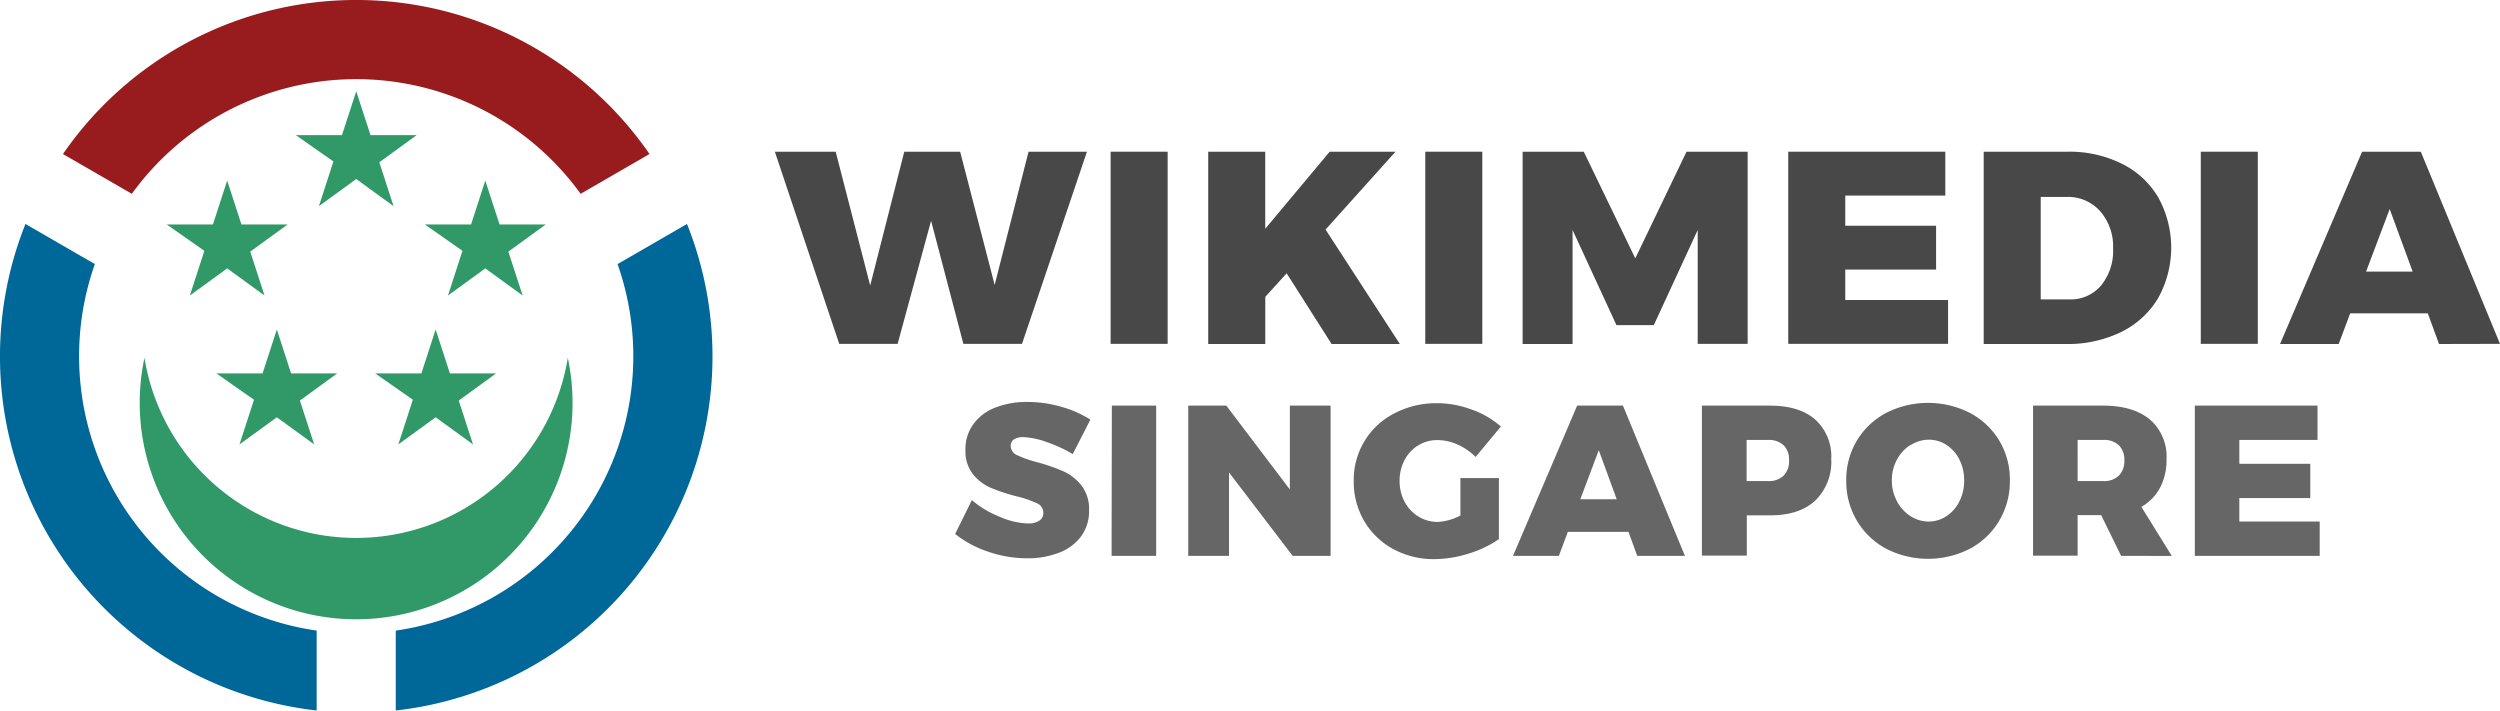 <?xml version="1.0" encoding="UTF-8" standalone="no"?>
<svg
   id="svg2"
   viewBox="0 0 384.628 109.363"
   version="1.1"
   sodipodi:docname="Wikimedia Singapore horizontal banner.svg"
   width="384.628"
   height="109.363"
   inkscape:version="1.3 (0e150ed6c4, 2023-07-21)"
   xmlns:inkscape="http://www.inkscape.org/namespaces/inkscape"
   xmlns:sodipodi="http://sodipodi.sourceforge.net/DTD/sodipodi-0.dtd"
   xmlns="http://www.w3.org/2000/svg"
   xmlns:svg="http://www.w3.org/2000/svg"
   xmlns:rdf="http://www.w3.org/1999/02/22-rdf-syntax-ns#"
   xmlns:cc="http://creativecommons.org/ns#"
   xmlns:dc="http://purl.org/dc/elements/1.1/">
  <defs
     id="defs22" />
  <sodipodi:namedview
     id="namedview22"
     pagecolor="#ffffff"
     bordercolor="#000000"
     borderopacity="0.25"
     inkscape:showpageshadow="2"
     inkscape:pageopacity="0.0"
     inkscape:pagecheckerboard="0"
     inkscape:deskcolor="#d1d1d1"
     inkscape:zoom="2.2614743"
     inkscape:cx="203.62823"
     inkscape:cy="146.1436"
     inkscape:window-width="1920"
     inkscape:window-height="1009"
     inkscape:window-x="-8"
     inkscape:window-y="-8"
     inkscape:window-maximized="1"
     inkscape:current-layer="svg2" />
  <title
     id="title1">WMSGtxt</title>
  <g
     id="g22"
     transform="matrix(0.525,0,0,0.525,-6.591,-3.284)">
    <path
       id="path4005"
       d="M 116.95,6.252 A 104.3,104.3 0 0 0 31.01,51.392 l 20.18,11.66 a 81.15,81.15 0 0 1 131.52,0 l 20.18,-11.66 a 104.3,104.3 0 0 0 -85.94,-45.14 z"
       style="fill:#981b1e" />
    <path
       id="path4003"
       d="M 20.02,71.892 A 104.43,104.43 0 0 0 105.35,214.462 v -23.41 A 81.24,81.24 0 0 1 40.35,83.642 Z"
       style="fill:#006799" />
    <path
       id="path3918"
       d="m 213.88,71.892 -20.35,11.75 a 81.24,81.24 0 0 1 -65,107.41 v 23.41 a 104.43,104.43 0 0 0 85.35,-142.57 z"
       style="fill:#006799" />
    <path
       d="m 178.95,111.112 a 62.84,62.84 0 0 1 -124.06,0 63.42,63.42 0 1 0 124.06,0 z"
       style="fill:#319967"
       id="path1" />
    <polygon
       points="246.04,129.38 256.98,121.43 243.45,121.43 239.27,108.56 235.09,121.43 221.57,121.43 232.59,129.15 228.33,142.24 239.27,134.29 250.22,142.24 "
       style="fill:#319967"
       id="polygon1"
       transform="translate(-99.05,-5.748)" />
    <polygon
       points="199.49,129.38 210.43,121.43 196.91,121.43 192.73,108.56 188.55,121.43 175.02,121.43 186.04,129.15 181.78,142.24 192.73,134.29 203.67,142.24 "
       style="fill:#319967"
       id="polygon2"
       transform="translate(-99.05,-5.748)" />
    <polygon
       points="184.94,85.74 195.89,77.79 182.36,77.79 178.18,64.92 174,77.79 160.47,77.79 171.49,85.51 167.24,98.61 178.18,90.65 189.12,98.61 "
       style="fill:#319967"
       id="polygon3"
       transform="translate(-99.05,-5.748)" />
    <polygon
       points="222.76,59.56 233.71,51.6 220.18,51.6 216,38.74 211.82,51.6 198.29,51.6 209.31,59.32 205.06,72.42 216,64.47 226.94,72.42 "
       style="fill:#319967"
       id="polygon4"
       transform="translate(-99.05,-5.748)" />
    <polygon
       points="260.58,85.74 271.53,77.79 258,77.79 253.82,64.92 249.64,77.79 236.11,77.79 247.13,85.51 242.88,98.61 253.82,90.65 264.76,98.61 "
       style="fill:#319967"
       id="polygon5"
       transform="translate(-99.05,-5.748)" />
  </g>
  <g
     id="g25"
     transform="translate(0,-3.082)">
    <g
       id="g23"
       transform="translate(-0.488)">
      <path
         d="m 161.529,71.095 a 11.843,11.843 0 0 0 -3.632,-0.76 2.517,2.517 0 0 0 -1.401,0.345 1.165,1.165 0 0 0 -0.513,0.987 1.589,1.589 0 0 0 0.987,1.441 17.665,17.665 0 0 0 3.128,1.095 29.755,29.755 0 0 1 4.017,1.401 7.412,7.412 0 0 1 2.753,2.161 5.921,5.921 0 0 1 1.174,3.829 6.494,6.494 0 0 1 -1.273,4.066 7.53,7.53 0 0 1 -3.425,2.487 13.382,13.382 0 0 1 -4.826,0.829 18.475,18.475 0 0 1 -5.921,-0.987 16.629,16.629 0 0 1 -5.161,-2.753 l 2.576,-5.211 a 15.238,15.238 0 0 0 4.263,2.556 11.754,11.754 0 0 0 4.352,1.036 3.049,3.049 0 0 0 1.747,-0.424 1.382,1.382 0 0 0 0.632,-1.224 1.589,1.589 0 0 0 -0.987,-1.461 17.211,17.211 0 0 0 -3.158,-1.076 28.018,28.018 0 0 1 -3.948,-1.303 7.066,7.066 0 0 1 -2.734,-2.092 5.704,5.704 0 0 1 -1.155,-3.721 6.484,6.484 0 0 1 1.194,-3.948 7.431,7.431 0 0 1 3.346,-2.556 13.086,13.086 0 0 1 5.023,-0.888 18.554,18.554 0 0 1 5.171,0.74 17.014,17.014 0 0 1 4.49,1.974 l -2.714,5.3 a 22.027,22.027 0 0 0 -4.007,-1.845 z"
         style="fill:#666666;stroke-width:0.987"
         id="path5" />
      <path
         d="m 171.546,65.489 h 6.819 v 23.113 h -6.859 z"
         style="fill:#666666;stroke-width:0.987"
         id="path6" />
      <path
         d="m 198.932,65.489 h 6.267 v 23.113 h -5.833 l -9.79,-12.83 v 12.83 h -6.277 V 65.489 h 5.862 l 9.77,12.899 z"
         style="fill:#666666;stroke-width:0.987"
         id="path7" />
      <path
         d="m 225.174,76.631 h 5.921 v 9.395 a 16.669,16.669 0 0 1 -4.668,2.23 18.011,18.011 0 0 1 -5.24,0.849 13.017,13.017 0 0 1 -6.365,-1.559 11.586,11.586 0 0 1 -4.451,-4.303 11.912,11.912 0 0 1 -1.609,-6.168 11.468,11.468 0 0 1 6.277,-10.412 13.925,13.925 0 0 1 6.602,-1.549 15.277,15.277 0 0 1 5.28,0.987 13.432,13.432 0 0 1 4.48,2.605 l -3.888,4.678 a 9.188,9.188 0 0 0 -2.763,-1.905 7.796,7.796 0 0 0 -3.119,-0.691 5.615,5.615 0 0 0 -2.961,0.819 5.773,5.773 0 0 0 -2.092,2.26 6.721,6.721 0 0 0 -0.76,3.178 6.79,6.79 0 0 0 0.77,3.237 5.921,5.921 0 0 0 2.132,2.27 5.606,5.606 0 0 0 2.961,0.829 8.497,8.497 0 0 0 3.494,-0.987 z"
         style="fill:#666666;stroke-width:0.987"
         id="path8" />
      <path
         d="m 252.382,88.602 -1.352,-3.691 h -9.326 l -1.382,3.691 h -7.056 l 9.869,-23.113 h 7.046 l 9.533,23.113 z m -8.764,-8.704 h 5.606 l -2.763,-7.55 z"
         style="fill:#666666;stroke-width:0.987"
         id="path9" />
      <path
         d="m 279.768,67.631 a 7.629,7.629 0 0 1 2.457,6.069 8.29,8.29 0 0 1 -2.457,6.395 c -1.638,1.52 -3.948,2.27 -6.908,2.27 h -3.622 v 6.198 h -6.908 V 65.489 h 10.481 c 3.01,0 5.319,0.72 6.958,2.142 z m -4.875,8.635 a 3.138,3.138 0 0 0 0.839,-2.369 3.049,3.049 0 0 0 -0.839,-2.319 3.306,3.306 0 0 0 -2.388,-0.809 h -3.296 v 6.326 h 3.296 a 3.267,3.267 0 0 0 2.388,-0.829 z"
         style="fill:#666666;stroke-width:0.987"
         id="path10" />
      <path
         d="m 303.572,66.614 a 11.586,11.586 0 0 1 4.51,4.263 11.705,11.705 0 0 1 1.628,6.119 11.843,11.843 0 0 1 -1.628,6.178 11.586,11.586 0 0 1 -4.51,4.323 14.142,14.142 0 0 1 -12.909,0 11.566,11.566 0 0 1 -4.5,-4.323 11.843,11.843 0 0 1 -1.628,-6.178 11.705,11.705 0 0 1 1.628,-6.119 11.556,11.556 0 0 1 4.5,-4.263 14.221,14.221 0 0 1 12.909,0 z m -9.168,4.934 a 5.921,5.921 0 0 0 -2.072,2.26 6.504,6.504 0 0 0 -0.78,3.178 6.612,6.612 0 0 0 0.78,3.198 5.921,5.921 0 0 0 2.072,2.29 5.092,5.092 0 0 0 2.823,0.849 4.934,4.934 0 0 0 2.753,-0.849 5.793,5.793 0 0 0 1.974,-2.27 7.017,7.017 0 0 0 0.72,-3.217 6.908,6.908 0 0 0 -0.72,-3.178 5.744,5.744 0 0 0 -1.974,-2.26 4.934,4.934 0 0 0 -2.763,-0.819 5.221,5.221 0 0 0 -2.813,0.859 z"
         style="fill:#666666;stroke-width:0.987"
         id="path11" />
      <path
         d="m 326.823,88.602 -3.069,-6.267 h -3.622 v 6.237 h -6.859 V 65.489 H 324.05 c 3.099,0 5.497,0.72 7.204,2.142 a 7.481,7.481 0 0 1 2.556,6.069 9.148,9.148 0 0 1 -0.987,4.402 7.461,7.461 0 0 1 -2.882,2.961 l 4.678,7.55 z m -6.691,-11.507 h 3.948 a 3.237,3.237 0 0 0 2.388,-0.829 3.148,3.148 0 0 0 0.849,-2.369 3.059,3.059 0 0 0 -0.849,-2.319 3.276,3.276 0 0 0 -2.388,-0.809 h -3.948 z"
         style="fill:#666666;stroke-width:0.987"
         id="path12" />
      <path
         d="m 338.163,65.489 h 18.879 V 70.769 h -12.03 v 3.671 h 10.915 v 5.27 h -10.915 v 3.612 h 12.366 v 5.28 h -19.215 z"
         style="fill:#666666;stroke-width:0.987"
         id="path13" />
    </g>
    <g
       id="g24">
      <path
         d="m 158.243,26.422 h 8.986 l -9.994,29.562 h -9.016 l -4.971,-18.936 -5.148,18.936 h -8.986 l -9.905,-29.562 h 9.361 l 5.309,20.59 5.243,-20.59 h 8.597 l 5.309,20.495 z"
         style="fill:#484848;stroke-width:0.735"
         id="path14" />
      <path
         d="m 170.87,26.422 h 8.773 v 29.562 h -8.773 z"
         style="fill:#484848;stroke-width:0.735"
         id="path15" />
      <path
         d="m 215.367,56.006 h -10.501 l -6.913,-10.876 -3.287,3.625 v 7.251 h -8.78 V 26.422 h 8.773 v 11.854 l 9.913,-11.854 h 10.126 l -10.759,11.979 z"
         style="fill:#484848;stroke-width:0.735"
         id="path16" />
      <path
         d="m 219.28,26.422 h 8.773 v 29.562 h -8.773 z"
         style="fill:#484848;stroke-width:0.735"
         id="path17" />
      <path
         d="m 234.259,26.422 h 9.405 l 7.927,16.406 7.883,-16.406 h 9.405 v 29.562 h -7.685 V 38.467 l -6.751,14.634 h -5.751 l -6.751,-14.634 v 17.539 h -7.685 z"
         style="fill:#484848;stroke-width:0.735"
         id="path18" />
      <path
         d="m 275.124,26.422 h 24.164 v 6.751 h -15.391 v 4.64 h 13.972 v 6.743 h -13.972 v 4.684 h 15.818 v 6.743 h -24.591 z"
         style="fill:#484848;stroke-width:0.735"
         id="path19" />
      <path
         d="m 326.468,28.283 a 13.325,13.325 0 0 1 5.589,5.184 15.994,15.994 0 0 1 -0.037,15.502 13.575,13.575 0 0 1 -5.699,5.206 18.73,18.73 0 0 1 -8.501,1.831 H 305.193 V 26.422 h 12.95 a 18.024,18.024 0 0 1 8.324,1.86 z m -3.221,18.73 a 8.413,8.413 0 0 0 1.853,-5.692 8.251,8.251 0 0 0 -1.978,-5.736 6.618,6.618 0 0 0 -5.148,-2.206 h -4.008 v 15.766 h 4.412 a 6.104,6.104 0 0 0 4.868,-2.133 z"
         style="fill:#484848;stroke-width:0.735"
         id="path20" />
      <path
         d="m 338.594,26.422 h 8.773 v 29.562 h -8.773 z"
         style="fill:#484848;stroke-width:0.735"
         id="path21" />
      <path
         d="m 375.245,56.006 -1.728,-4.721 h -11.935 l -1.772,4.721 h -9.023 l 12.626,-29.584 h 9.03 l 12.185,29.562 z m -11.222,-11.134 h 7.17 l -3.537,-9.626 z"
         style="fill:#484848;stroke-width:0.735"
         id="path22" />
    </g>
  </g>
</svg>
